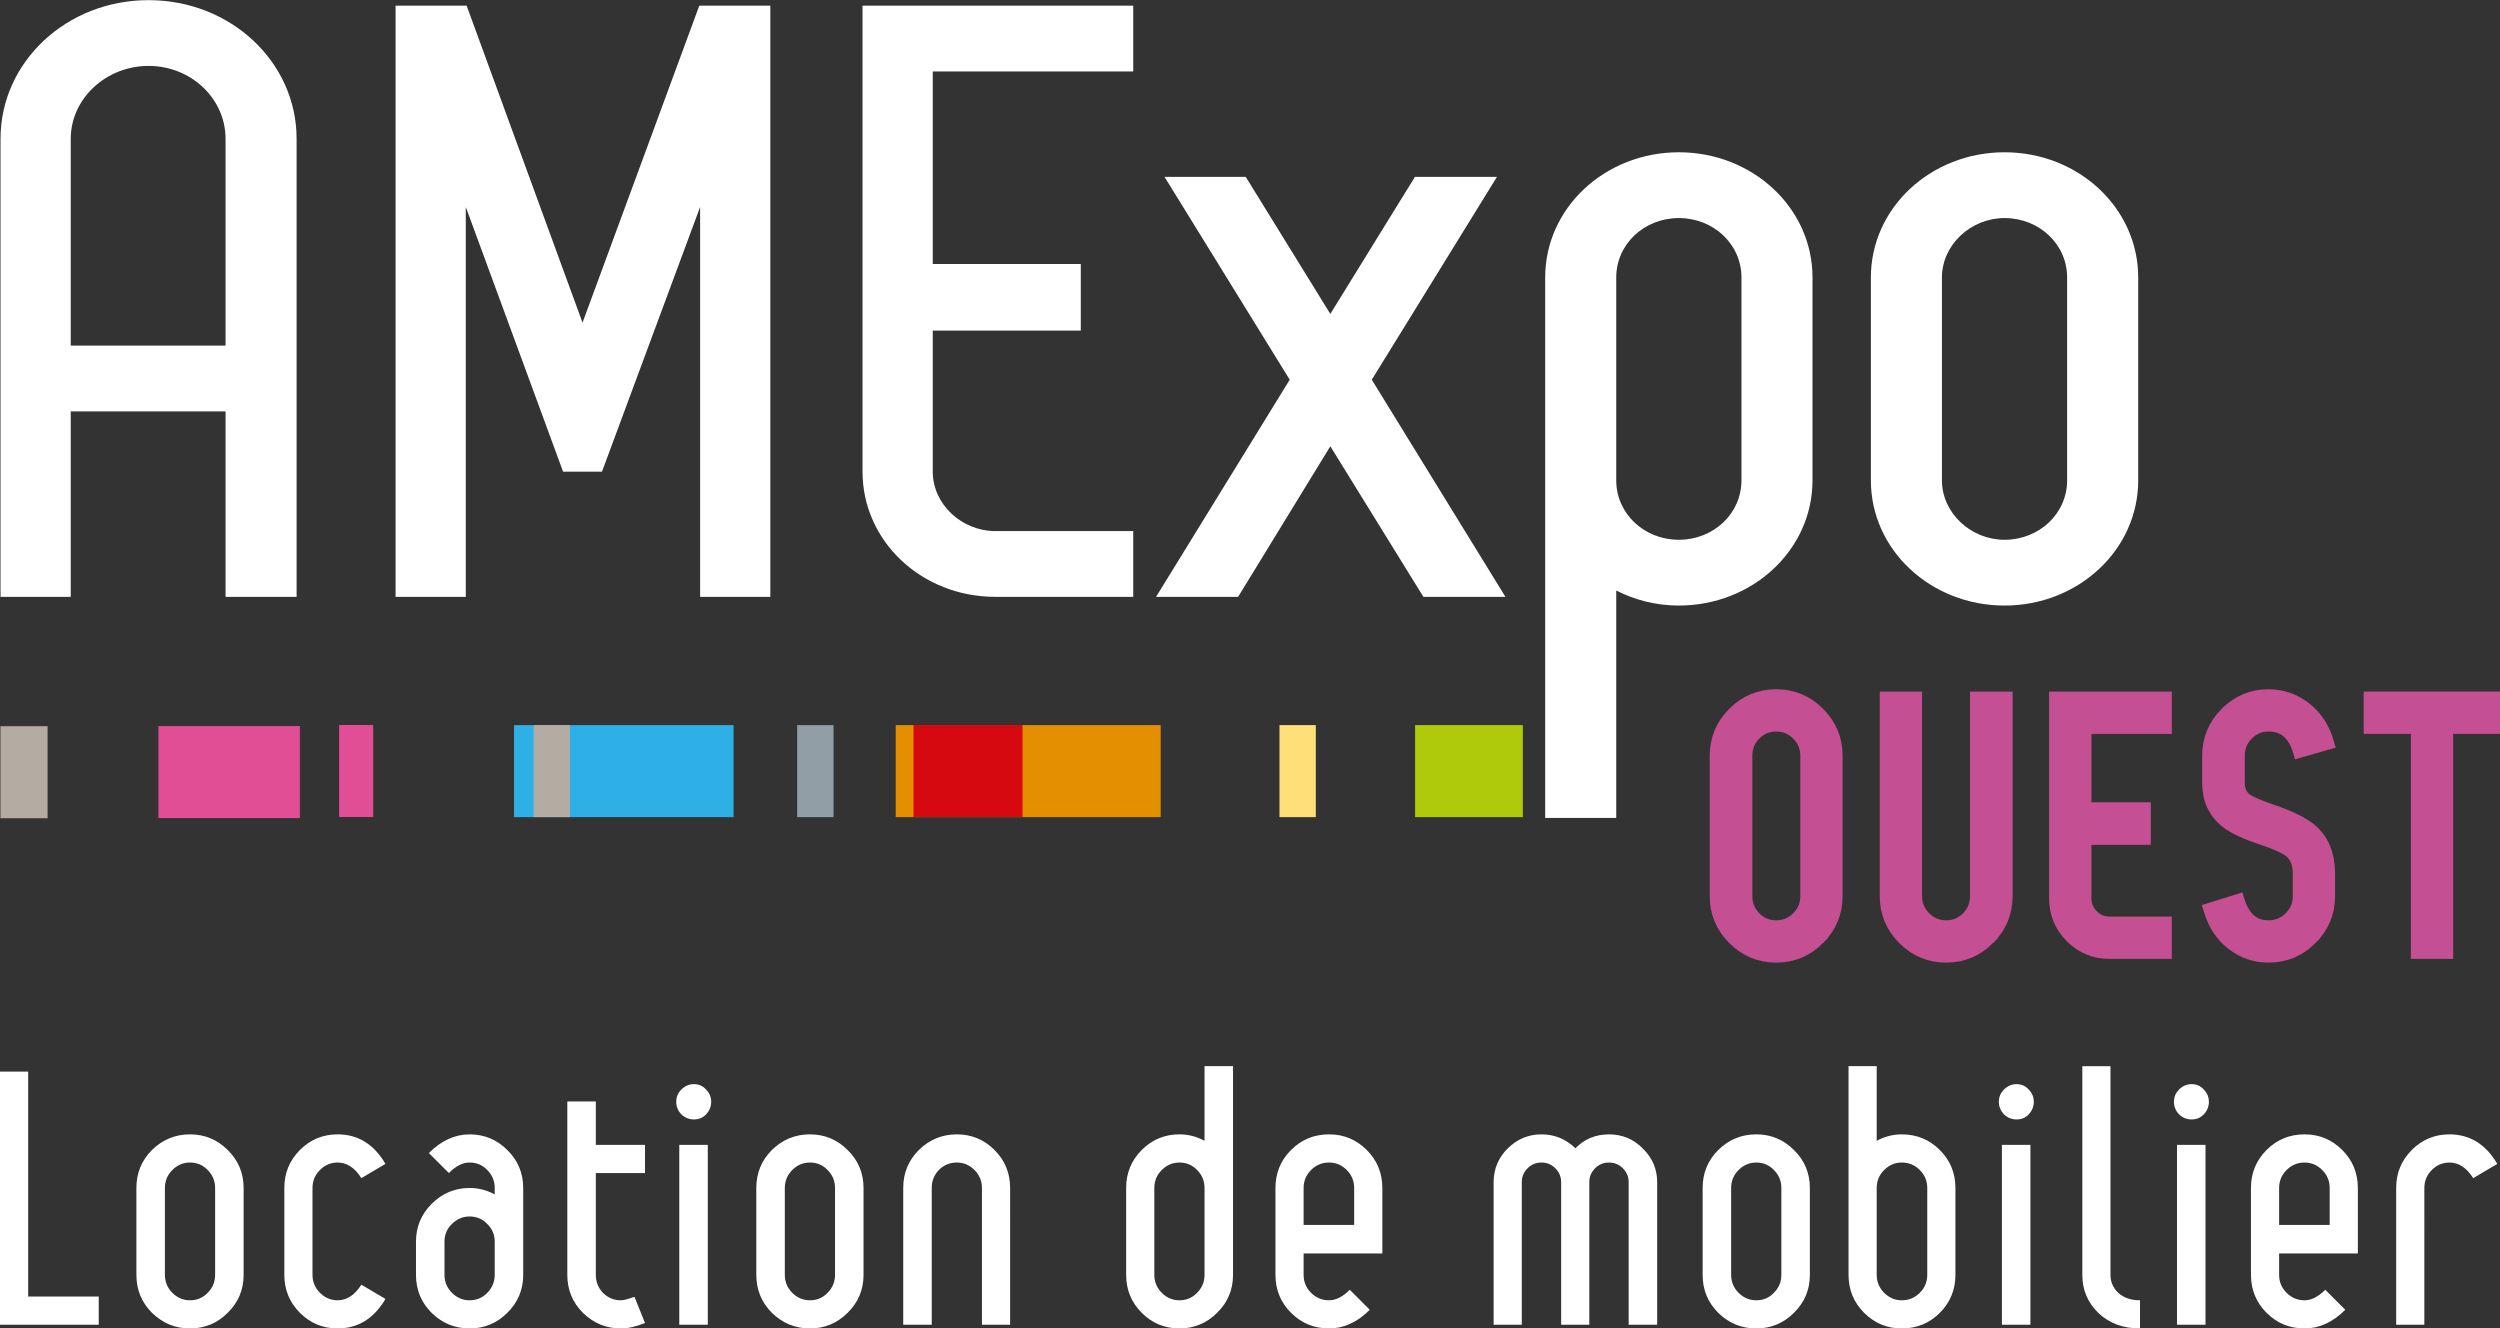 <?xml version="1.0" encoding="UTF-8" standalone="no"?>
<!-- Created with Inkscape (http://www.inkscape.org/) -->
<!-- Adjusted by Trans-Sphère  -->

<svg
   version="1.1"
   id="svg1"
   width="235.716"
   height="125.255"
   viewBox="0 0 235.716 125.255"
   xmlns="http://www.w3.org/2000/svg"
   xmlns:svg="http://www.w3.org/2000/svg">
	<rect x="0" y="0" width="235.716" height="125.255" fill="#333333" stroke="none"/>
	<defs
	 id="defs1">
		<clipPath
		   clipPathUnits="userSpaceOnUse"
		   id="clipPath12">
		  <path
			 d="M 0,128.834 H 232.72 V 0 H 0 Z"
			 transform="translate(-36.418,-67.739)"
			 id="path12" />
		</clipPath>
		<clipPath
		   clipPathUnits="userSpaceOnUse"
		   id="clipPath14">
		  <path
			 d="M 0,128.834 H 232.72 V 0 H 0 Z"
			 transform="translate(-149.032,-43.609)"
			 id="path14" />
		</clipPath>
		<clipPath
		   clipPathUnits="userSpaceOnUse"
		   id="clipPath16">
		  <path
			 d="M 0,128.834 H 232.72 V 0 H 0 Z"
			 transform="translate(-161.056,-43.609)"
			 id="path16" />
		</clipPath>
		<clipPath
		   clipPathUnits="userSpaceOnUse"
		   id="clipPath18">
		  <path
			 d="M 0,128.834 H 232.72 V 0 H 0 Z"
			 transform="translate(-173.547,-42.637)"
			 id="path18" />
		</clipPath>
		<clipPath
		   clipPathUnits="userSpaceOnUse"
		   id="clipPath20">
		  <path
			 d="M 0,128.834 H 232.72 V 0 H 0 Z"
			 transform="translate(-183.856,-43.609)"
			 id="path20" />
		</clipPath>
		<clipPath
		   clipPathUnits="userSpaceOnUse"
		   id="clipPath22">
		  <path
			 d="M 0,128.834 H 232.72 V 0 H 0 Z"
			 transform="translate(-196.755,-58.549)"
			 id="path22" />
		</clipPath>
	</defs>
	<g
	   id="logo_amexpo_ouest_blanc"
	   transform="translate(-27.291,-25.186)">
		<g id="section_palette">
			<path
			   id="path1"
			   d="m 128.188,58.683 h -7.621 v -6.508 h 7.621 z"
			   style="fill:#afca0b;fill-opacity:1;fill-rule:nonzero;stroke:none"
			   transform="matrix(1.333,0,0,-1.333,0,171.779)" />
			<path
			   id="path2"
			   d="m 113.544,58.683 h -2.57 v -6.508 h 2.57 z"
			   style="fill:#ffdf78;fill-opacity:1;fill-rule:nonzero;stroke:none"
			   transform="matrix(1.333,0,0,-1.333,0,171.779)" />
			<path
			   id="path3"
			   d="M 102.571,58.683 H 83.83 v -6.508 h 18.741 z"
			   style="fill:#e48f00;fill-opacity:1;fill-rule:nonzero;stroke:none"
			   transform="matrix(1.333,0,0,-1.333,0,171.779)" />
			<path
			   id="path4"
			   d="M 92.8,58.694 H 85.087 V 52.186 H 92.8 Z"
			   style="fill:#d60911;fill-opacity:1;fill-rule:nonzero;stroke:none"
			   transform="matrix(1.333,0,0,-1.333,0,171.779)" />
			<path
			   id="path5"
			   d="M 79.431,58.683 H 76.86 v -6.508 h 2.571 z"
			   style="fill:#919ea6;fill-opacity:1;fill-rule:nonzero;stroke:none"
			   transform="matrix(1.333,0,0,-1.333,0,171.779)" />
			<path
			   id="path6"
			   d="M 72.36,58.683 H 56.833 V 52.175 H 72.36 Z"
			   style="fill:#2eb0e6;fill-opacity:1;fill-rule:nonzero;stroke:none"
			   transform="matrix(1.333,0,0,-1.333,0,171.779)" />
			<path
			   id="path7"
			   d="M 46.87,58.694 H 44.463 V 52.186 H 46.87 Z"
			   style="fill:#e14e96;fill-opacity:1;fill-rule:nonzero;stroke:none"
			   transform="matrix(1.333,0,0,-1.333,0,171.779)" />
			<path
			   id="path8"
			   d="M 60.79,58.683 H 58.219 V 52.175 H 60.79 Z"
			   style="fill:#b4aba2;fill-opacity:1;fill-rule:nonzero;stroke:none"
			   transform="matrix(1.333,0,0,-1.333,0,171.779)" />
			<path
			   id="path9"
			   d="m 20.505,58.606 h 3.335 v -6.51 h -3.335 z"
			   style="fill:#b4aba2;fill-opacity:1;fill-rule:nonzero;stroke:none"
			   transform="matrix(1.333,0,0,-1.333,0,171.779)" />
			<path
			   id="path10"
			   d="M 31.678,58.616 H 41.684 V 52.108 H 31.678 Z"
			   style="fill:#e14e96;fill-opacity:1;fill-rule:nonzero;stroke:none"
			   transform="matrix(1.333,0,0,-1.333,0,171.779)" />
		</g>
		<g id="section_amexpo">
			<path
			   id="path11"
			   d="m 0,0 h 5.026 v 32.397 c 0,5.437 -4.667,9.809 -10.471,9.809 -5.804,0 -10.471,-4.372 -10.471,-9.809 V 0 h 4.966 V 13.116 H 0 Z M 0,32.397 V 17.769 h -10.95 v 14.628 c 0,2.86 2.513,5.158 5.505,5.158 C -2.453,37.555 0,35.257 0,32.397 M 33.568,0 h 4.966 V 41.814 H 33.508 L 25.25,19.395 17.053,41.814 H 12.027 V 0 h 4.966 V 27.577 L 23.874,8.856 h 2.753 l 6.941,18.721 z M 54.45,0 h 9.753 V 4.652 H 54.45 c -2.394,0 -4.428,1.907 -4.428,4.204 v 9.977 h 10.471 v 4.708 H 50.022 v 13.621 h 14.181 v 4.652 H 45.055 V 8.856 C 45.055,3.925 49.244,0 54.45,0 m 30.277,0 h 5.802 l -9.453,15.358 8.855,14.349 H 84.129 L 78.144,20.011 72.16,29.707 H 66.416 L 75.272,15.358 65.818,0 h 5.804 l 6.522,10.65 z m 18.069,-0.616 c 5.205,0 9.453,3.924 9.453,8.856 v 14.35 c 0,4.931 -4.248,8.855 -9.453,8.855 -5.207,0 -9.455,-3.924 -9.455,-8.855 v -38.23 h 5.026 V 0.448 c 1.316,-0.672 2.812,-1.064 4.429,-1.064 m 4.428,23.206 V 8.24 c 0,-2.354 -1.975,-4.204 -4.428,-4.204 -2.453,0 -4.429,1.85 -4.429,4.204 v 14.35 c 0,2.353 1.976,4.202 4.429,4.202 2.453,0 4.428,-1.849 4.428,-4.202 m 18.607,-23.206 c 5.206,0 9.456,3.924 9.456,8.856 v 14.35 c 0,4.931 -4.25,8.855 -9.456,8.855 -5.205,0 -9.453,-3.924 -9.453,-8.855 V 8.24 c 0,-4.932 4.248,-8.856 9.453,-8.856 m 4.428,23.206 V 8.24 c 0,-2.354 -1.974,-4.204 -4.428,-4.204 -2.392,0 -4.427,1.905 -4.427,4.204 v 14.35 c 0,2.298 2.035,4.202 4.427,4.202 2.454,0 4.428,-1.849 4.428,-4.202"
			   style="fill:#ffffff;fill-opacity:1;fill-rule:nonzero;stroke:none"
			   transform="matrix(1.333,0,0,-1.333,48.557,81.46)"
			   clip-path="url(#clipPath12)"
			   aria-label="AMExpo" />
		</g>
		<g id="section_ouest">
			<path
			   style="font-weight:bold;font-size:24px;font-family:LegerBold;fill:#c44f92"
			   d="M 4.68,0.264 Q 2.952,0.264 1.704,-0.96 0.48,-2.208 0.48,-3.936 v -9.936 q 0,-1.728 1.224,-2.952 1.248,-1.248 2.976,-1.248 1.728,0 2.952,1.248 1.248,1.224 1.248,2.952 v 9.936 q 0,1.728 -1.248,2.976 Q 6.408,0.264 4.68,0.264 Z m 2.208,-14.136 q 0,-0.912 -0.648,-1.56 -0.648,-0.648 -1.56,-0.648 -0.912,0 -1.56,0.648 -0.624,0.648 -0.624,1.56 v 9.936 q 0,0.912 0.624,1.56 0.648,0.648 1.56,0.648 0.912,0 1.56,-0.648 0.648,-0.648 0.648,-1.56 z m 9.816,14.136 q -1.728,0 -2.976,-1.224 -1.224,-1.248 -1.224,-2.976 v -13.968 h 1.992 v 13.968 q 0,0.912 0.648,1.56 0.648,0.648 1.56,0.648 0.912,0 1.536,-0.648 0.648,-0.648 0.648,-1.56 v -13.968 h 2.016 v 13.968 q 0,1.728 -1.248,2.976 -1.224,1.224 -2.952,1.224 z M 28.272,0 q -1.56,0 -2.664,-1.104 -1.104,-1.104 -1.104,-2.688 v -14.112 h 7.68 v 1.992 h -5.688 v 5.832 h 4.2 v 2.016 h -4.2 v 4.272 q 0,0.744 0.528,1.272 0.528,0.528 1.248,0.528 h 3.912 V 0 Z m 11.232,0.264 q -1.416,0 -2.544,-0.864 -1.104,-0.864 -1.56,-2.376 l 1.92,-0.6 q 0.576,1.848 2.184,1.848 0.912,0 1.56,-0.648 0.648,-0.648 0.648,-1.56 v -1.608 q 0,-1.056 -0.648,-1.608 -0.528,-0.408 -2.016,-0.912 -1.752,-0.576 -2.496,-1.176 -1.248,-0.984 -1.248,-2.712 v -1.92 q 0,-1.728 1.224,-2.952 1.248,-1.248 2.976,-1.248 1.416,0 2.544,0.888 1.152,0.888 1.584,2.4 l -1.92,0.552 q -0.552,-1.848 -2.208,-1.848 -0.912,0 -1.56,0.648 -0.624,0.648 -0.624,1.56 v 1.92 q 0,0.792 0.552,1.224 0.432,0.312 1.824,0.792 1.992,0.672 2.832,1.416 1.176,1.056 1.176,2.976 v 1.608 q 0,1.728 -1.248,2.976 -1.224,1.224 -2.952,1.224 z M 52.08,-15.912 V 0 h -1.992 v -15.912 h -3.336 v -1.992 h 8.64 v 1.992 z"
			   id="text12"
			   transform="matrix(1.333,0,0,1.333,188.486,114.93)"
			   aria-label="OUEST" />
			<path
			   id="path13"
			   d="M 0,0 C 0.824,0.824 1.236,1.812 1.236,2.964 V 12.9 c 0,1.152 -0.412,2.14 -1.236,2.964 -0.824,0.823 -1.812,1.236 -2.964,1.236 -1.152,0 -2.14,-0.413 -2.964,-1.236 C -6.752,15.04 -7.164,14.052 -7.164,12.9 V 2.964 c 0,-1.152 0.412,-2.14 1.236,-2.964 0.824,-0.824 1.812,-1.236 2.964,-1.236 1.152,0 2.14,0.412 2.964,1.236 z m -0.756,2.964 c 0,-0.609 -0.216,-1.128 -0.648,-1.56 -0.432,-0.432 -0.952,-0.648 -1.56,-0.648 -0.608,0 -1.124,0.216 -1.548,0.648 -0.424,0.432 -0.636,0.951 -0.636,1.56 V 12.9 c 0,0.608 0.212,1.128 0.636,1.56 0.424,0.432 0.94,0.648 1.548,0.648 0.608,0 1.128,-0.216 1.56,-0.648 0.432,-0.432 0.648,-0.952 0.648,-1.56 z"
			   style="fill:none;stroke:#c44f92;stroke-width:1;stroke-linecap:butt;stroke-linejoin:miter;stroke-miterlimit:10;stroke-dasharray:none;stroke-opacity:1"
			   transform="matrix(1.333,0,0,-1.333,198.71,113.633)"
			   clip-path="url(#clipPath14)" />
			<path
			   id="path15"
			   d="M 0,0 C 0.823,0.824 1.235,1.812 1.235,2.964 V 16.932 H -0.78 V 2.964 c 0,-0.609 -0.212,-1.128 -0.636,-1.56 -0.425,-0.432 -0.94,-0.648 -1.548,-0.648 -0.608,0 -1.128,0.216 -1.56,0.648 -0.432,0.432 -0.648,0.951 -0.648,1.56 V 16.932 H -7.164 V 2.964 c 0,-1.152 0.411,-2.14 1.235,-2.964 0.825,-0.824 1.813,-1.236 2.965,-1.236 1.152,0 2.14,0.412 2.964,1.236 z"
			   style="fill:none;stroke:#c44f92;stroke-width:1;stroke-linecap:butt;stroke-linejoin:miter;stroke-miterlimit:10;stroke-dasharray:none;stroke-opacity:1"
			   transform="matrix(1.333,0,0,-1.333,214.742,113.633)"
			   clip-path="url(#clipPath16)" />
			<path
			   id="path17"
			   d="m 0,0 v 1.992 h -3.912 c -0.48,0 -0.896,0.176 -1.248,0.528 -0.352,0.352 -0.527,0.776 -0.527,1.272 v 4.272 h 4.2 v 2.016 h -4.2 v 5.832 H 0 v 1.992 H -7.68 V 3.792 C -7.68,2.736 -7.312,1.84 -6.576,1.104 -5.84,0.368 -4.952,0 -3.912,0 Z"
			   style="fill:none;stroke:#c44f92;stroke-width:1;stroke-linecap:butt;stroke-linejoin:miter;stroke-miterlimit:10;stroke-dasharray:none;stroke-opacity:1"
			   transform="matrix(1.333,0,0,-1.333,231.397,114.93)"
			   clip-path="url(#clipPath18)" />
			<path
			   id="path19"
			   d="m 0,0 c 0.823,0.824 1.236,1.812 1.236,2.964 v 1.608 c 0,1.28 -0.392,2.272 -1.176,2.976 -0.56,0.495 -1.504,0.968 -2.832,1.416 -0.928,0.32 -1.537,0.584 -1.824,0.792 -0.369,0.288 -0.552,0.696 -0.552,1.224 v 1.92 c 0,0.608 0.211,1.128 0.636,1.56 0.423,0.432 0.94,0.648 1.548,0.648 1.104,0 1.84,-0.616 2.208,-1.848 l 1.92,0.552 c -0.288,1.008 -0.812,1.808 -1.572,2.4 -0.76,0.592 -1.613,0.888 -2.556,0.888 -1.152,0 -2.14,-0.413 -2.964,-1.236 C -6.752,15.04 -7.164,14.052 -7.164,12.9 v -1.92 c 0,-1.152 0.416,-2.056 1.248,-2.712 0.496,-0.4 1.328,-0.792 2.496,-1.176 0.991,-0.336 1.664,-0.64 2.016,-0.912 0.432,-0.368 0.648,-0.904 0.648,-1.608 V 2.964 c 0,-0.609 -0.216,-1.128 -0.648,-1.56 -0.432,-0.432 -0.952,-0.648 -1.56,-0.648 -1.072,0 -1.8,0.616 -2.184,1.848 l -1.92,-0.6 c 0.303,-1.008 0.828,-1.8 1.572,-2.376 0.744,-0.576 1.588,-0.864 2.532,-0.864 1.152,0 2.14,0.412 2.964,1.236 z"
			   style="fill:none;stroke:#c44f92;stroke-width:1;stroke-linecap:butt;stroke-linejoin:miter;stroke-miterlimit:10;stroke-dasharray:none;stroke-opacity:1"
			   transform="matrix(1.333,0,0,-1.333,245.141,113.633)"
			   clip-path="url(#clipPath20)" />
			<path
			   id="path21"
			   d="M 0,0 V 1.992 H -8.64 V 0 h 3.336 v -15.912 h 1.991 V 0 Z"
			   style="fill:none;stroke:#c44f92;stroke-width:1;stroke-linecap:butt;stroke-linejoin:miter;stroke-miterlimit:10;stroke-dasharray:none;stroke-opacity:1"
			   transform="matrix(1.333,0,0,-1.333,262.341,93.714)"
			   clip-path="url(#clipPath22)" />
		</g>
		<g id="section_location_de_mobilier">
			<path
			   style="font-weight:bold;font-size:24px;font-family:LegerBold;fill:#ffffff"
			   d="M 0.648,0 V -17.904 H 2.64 V -1.992 H 7.632 V 0 Z m 13.44,0.264 q -1.56,0 -2.688,-1.104 -1.104,-1.104 -1.104,-2.688 v -6.144 q 0,-1.584 1.104,-2.688 1.128,-1.104 2.688,-1.104 1.56,0 2.664,1.104 1.128,1.104 1.128,2.688 v 6.144 q 0,1.584 -1.128,2.688 -1.104,1.104 -2.664,1.104 z m 1.776,-9.936 q 0,-0.744 -0.528,-1.272 -0.504,-0.528 -1.248,-0.528 -0.72,0 -1.248,0.528 -0.528,0.528 -0.528,1.272 v 6.144 q 0,0.744 0.528,1.272 0.528,0.528 1.248,0.528 0.744,0 1.248,-0.528 0.528,-0.528 0.528,-1.272 z m 8.664,9.936 q -1.56,0 -2.664,-1.104 -1.104,-1.104 -1.104,-2.688 v -6.144 q 0,-1.584 1.104,-2.688 1.104,-1.104 2.664,-1.104 2.16,0 3.384,2.088 l -1.704,1.008 q -0.696,-1.104 -1.68,-1.104 -0.72,0 -1.248,0.528 -0.528,0.528 -0.528,1.272 v 6.144 q 0,0.744 0.528,1.272 0.528,0.528 1.248,0.528 0.984,0 1.68,-1.104 l 1.704,1.008 q -1.224,2.088 -3.384,2.088 z m 9.336,0 q -1.56,0 -2.688,-1.104 -1.104,-1.104 -1.104,-2.688 V -5.88 q 0,-1.56 1.104,-2.664 1.128,-1.128 2.688,-1.128 0.936,0 1.776,0.456 v -0.456 q 0,-0.744 -0.528,-1.272 -0.504,-0.528 -1.248,-0.528 -0.744,0 -1.464,0.744 l -1.416,-1.416 q 1.32,-1.32 2.88,-1.32 1.56,0 2.664,1.104 1.128,1.104 1.128,2.688 v 6.144 q 0,1.584 -1.128,2.688 -1.104,1.104 -2.664,1.104 z m 1.776,-6.144 q 0,-0.744 -0.528,-1.248 -0.504,-0.528 -1.248,-0.528 -0.72,0 -1.248,0.528 -0.528,0.504 -0.528,1.248 v 2.352 q 0,0.744 0.528,1.272 0.528,0.528 1.248,0.528 0.744,0 1.248,-0.528 0.528,-0.528 0.528,-1.272 z m 7.152,-4.848 v 7.2 q 0,0.744 0.504,1.272 0.528,0.528 1.272,0.528 0.264,0 0.864,-0.216 l 0.096,-0.024 0.744,1.848 q -0.96,0.384 -1.704,0.384 -1.56,0 -2.688,-1.104 -1.104,-1.104 -1.104,-2.688 v -12.264 h 2.016 v 3.072 h 3.48 v 1.992 z m 6.936,-3.792 q -0.504,0 -0.888,-0.36 -0.36,-0.384 -0.36,-0.888 0,-0.504 0.36,-0.864 0.384,-0.384 0.888,-0.384 0.528,0 0.864,0.384 0.36,0.36 0.36,0.864 0,0.504 -0.36,0.888 -0.336,0.36 -0.864,0.36 z M 48.696,0 v -12.72 h 2.016 V 0 Z m 9.24,0.264 q -1.56,0 -2.688,-1.104 -1.104,-1.104 -1.104,-2.688 v -6.144 q 0,-1.584 1.104,-2.688 1.128,-1.104 2.688,-1.104 1.56,0 2.664,1.104 1.128,1.104 1.128,2.688 v 6.144 q 0,1.584 -1.128,2.688 -1.104,1.104 -2.664,1.104 z m 1.776,-9.936 q 0,-0.744 -0.528,-1.272 -0.504,-0.528 -1.248,-0.528 -0.72,0 -1.248,0.528 -0.528,0.528 -0.528,1.272 v 6.144 q 0,0.744 0.528,1.272 0.528,0.528 1.248,0.528 0.744,0 1.248,-0.528 0.528,-0.528 0.528,-1.272 z M 70.104,0 v -9.672 q 0,-0.744 -0.528,-1.272 -0.528,-0.528 -1.248,-0.528 -0.744,0 -1.272,0.528 -0.504,0.528 -0.504,1.272 V 0 h -2.016 v -9.672 q 0,-1.584 1.104,-2.688 1.128,-1.104 2.688,-1.104 1.56,0 2.664,1.104 1.104,1.104 1.104,2.688 V 0 Z m 13.968,0.264 q -1.56,0 -2.664,-1.104 -1.104,-1.104 -1.104,-2.688 v -6.144 q 0,-1.584 1.104,-2.688 1.104,-1.104 2.664,-1.104 0.936,0 1.776,0.456 v -5.28 h 2.016 v 14.76 q 0,1.584 -1.128,2.688 -1.104,1.104 -2.664,1.104 z m 1.776,-9.936 q 0,-0.744 -0.528,-1.272 -0.504,-0.528 -1.248,-0.528 -0.72,0 -1.248,0.528 -0.528,0.528 -0.528,1.272 v 6.144 q 0,0.744 0.528,1.272 0.528,0.528 1.248,0.528 0.744,0 1.248,-0.528 0.528,-0.528 0.528,-1.272 z m 7.008,4.632 v 1.512 q 0,0.744 0.528,1.272 0.528,0.528 1.272,0.528 0.72,0 1.464,-0.744 l 1.416,1.416 q -1.32,1.32 -2.88,1.32 -1.584,0 -2.688,-1.104 -1.104,-1.104 -1.104,-2.688 v -6.144 q 0,-1.584 1.104,-2.688 1.104,-1.104 2.688,-1.104 1.56,0 2.664,1.104 1.104,1.104 1.104,2.688 v 4.632 z m 3.576,-4.632 q 0,-0.744 -0.528,-1.272 -0.528,-0.528 -1.248,-0.528 -0.744,0 -1.272,0.528 -0.528,0.528 -0.528,1.272 v 2.616 h 3.576 z M 115.848,0 v -10.08 q 0,-0.576 -0.408,-0.984 -0.408,-0.408 -0.984,-0.408 -0.576,0 -0.984,0.408 -0.408,0.408 -0.408,0.984 V 0 h -1.992 v -10.08 q 0,-0.576 -0.408,-0.984 -0.408,-0.408 -0.984,-0.408 -0.576,0 -0.984,0.408 -0.408,0.408 -0.408,0.984 V 0 h -1.992 v -10.08 q 0,-1.392 0.984,-2.376 1.008,-1.008 2.4,-1.008 1.392,0 2.4,0.984 0.96,-0.984 2.376,-0.984 1.416,0 2.4,1.008 1.008,0.984 1.008,2.376 V 0 Z m 9.024,0.264 q -1.56,0 -2.688,-1.104 -1.104,-1.104 -1.104,-2.688 v -6.144 q 0,-1.584 1.104,-2.688 1.128,-1.104 2.688,-1.104 1.56,0 2.664,1.104 1.128,1.104 1.128,2.688 v 6.144 q 0,1.584 -1.128,2.688 -1.104,1.104 -2.664,1.104 z m 1.776,-9.936 q 0,-0.744 -0.528,-1.272 -0.504,-0.528 -1.248,-0.528 -0.72,0 -1.248,0.528 -0.528,0.528 -0.528,1.272 v 6.144 q 0,0.744 0.528,1.272 0.528,0.528 1.248,0.528 0.744,0 1.248,-0.528 0.528,-0.528 0.528,-1.272 z m 8.52,9.936 q -1.56,0 -2.664,-1.104 -1.104,-1.104 -1.104,-2.688 v -14.76 h 1.992 v 5.28 q 0.84,-0.456 1.776,-0.456 1.584,0 2.688,1.104 1.104,1.104 1.104,2.688 v 6.144 q 0,1.584 -1.104,2.688 -1.104,1.104 -2.688,1.104 z m 1.8,-9.936 q 0,-0.744 -0.528,-1.272 -0.528,-0.528 -1.272,-0.528 -0.72,0 -1.248,0.528 -0.528,0.528 -0.528,1.272 v 6.144 q 0,0.744 0.528,1.272 0.528,0.528 1.248,0.528 0.744,0 1.272,-0.528 0.528,-0.528 0.528,-1.272 z m 6.312,-4.848 q -0.504,0 -0.888,-0.36 -0.36,-0.384 -0.36,-0.888 0,-0.504 0.36,-0.864 0.384,-0.384 0.888,-0.384 0.528,0 0.864,0.384 0.36,0.36 0.36,0.864 0,0.504 -0.36,0.888 -0.336,0.36 -0.864,0.36 z M 142.248,0 v -12.72 h 2.016 V 0 Z m 5.688,-3.528 v -14.76 h 1.992 v 14.76 q 0,0.768 0.576,1.296 0.576,0.504 1.512,0.504 v 1.992 q -1.776,0 -2.928,-1.08 -1.152,-1.104 -1.152,-2.712 z m 7.728,-10.992 q -0.504,0 -0.888,-0.36 -0.36,-0.384 -0.36,-0.888 0,-0.504 0.36,-0.864 0.384,-0.384 0.888,-0.384 0.528,0 0.864,0.384 0.36,0.36 0.36,0.864 0,0.504 -0.36,0.888 -0.336,0.36 -0.864,0.36 z M 154.632,0 v -12.72 h 2.016 V 0 Z m 7.224,-5.04 v 1.512 q 0,0.744 0.528,1.272 0.528,0.528 1.272,0.528 0.72,0 1.464,-0.744 l 1.416,1.416 q -1.32,1.32 -2.88,1.32 -1.584,0 -2.688,-1.104 -1.104,-1.104 -1.104,-2.688 v -6.144 q 0,-1.584 1.104,-2.688 1.104,-1.104 2.688,-1.104 1.56,0 2.664,1.104 1.104,1.104 1.104,2.688 v 4.632 z m 3.576,-4.632 q 0,-0.744 -0.528,-1.272 -0.528,-0.528 -1.248,-0.528 -0.744,0 -1.272,0.528 -0.528,0.528 -0.528,1.272 v 2.616 h 3.576 z m 10.152,-0.696 q -0.696,-1.104 -1.68,-1.104 -0.72,0 -1.248,0.528 -0.528,0.528 -0.528,1.272 V 0 h -1.992 v -9.672 q 0,-1.584 1.104,-2.688 1.104,-1.104 2.664,-1.104 2.16,0 3.384,2.088 z"
			   id="text22"
			   transform="matrix(1.333,0,0,1.333,26.427,150.089)"
			   aria-label="Location de mobilier" />
		</g>
	</g>
</svg>
